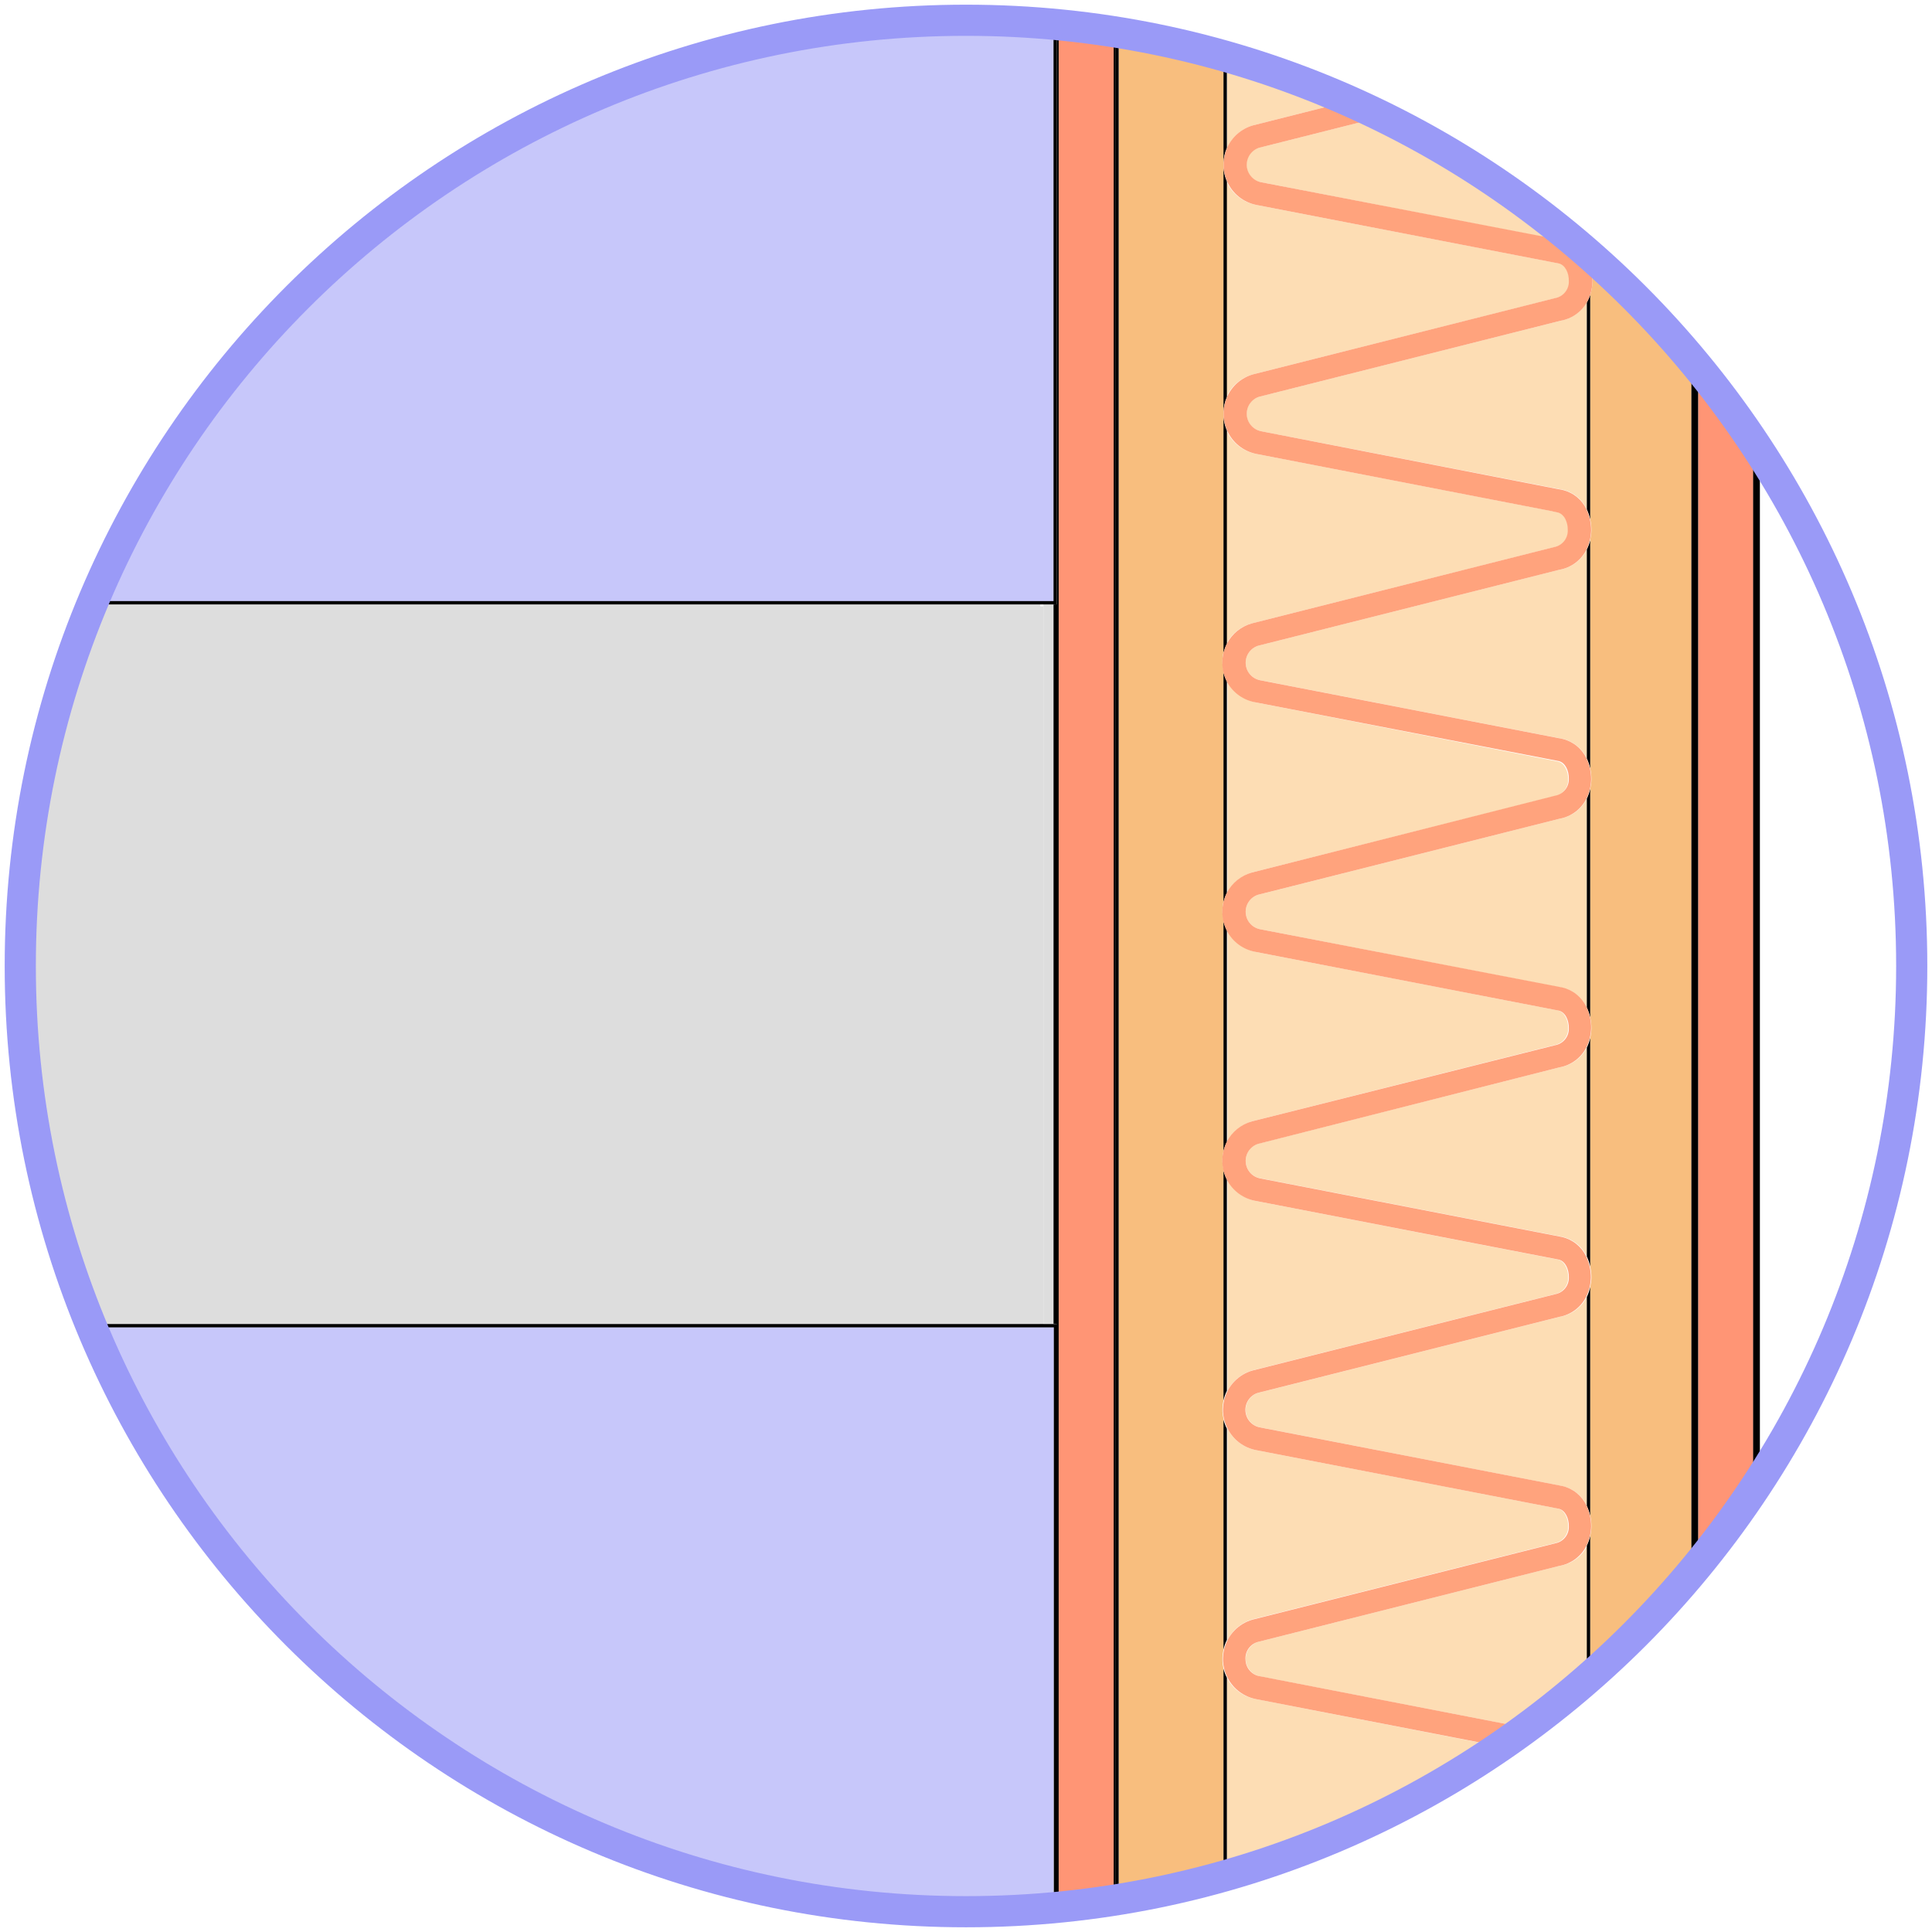<svg width="124" height="124" viewBox="0 0 124 124" fill="none" xmlns="http://www.w3.org/2000/svg">
<path d="M67.941 1.595V122.404C69.132 122.288 70.312 122.138 71.479 121.953V2.037C70.312 1.835 69.132 1.687 67.941 1.595Z" fill="#FF9575"/>
<path d="M67.835 1.586V38.795H67.723V84.978H67.835V122.43H67.948V1.595L67.835 1.586Z" fill="black"/>
<path d="M71.477 2.036V121.961H71.59V2.062L71.477 2.036Z" fill="black"/>
<path d="M78.46 106.605C78.45 106.348 78.476 106.091 78.538 105.841V91.1C78.498 90.938 78.471 90.773 78.46 90.606C78.45 90.349 78.476 90.092 78.538 89.843V75.102C78.497 74.937 78.471 74.768 78.46 74.599C78.45 74.342 78.476 74.085 78.538 73.836V59.094C78.497 58.929 78.471 58.761 78.46 58.591C78.45 58.335 78.476 58.078 78.538 57.828V43.087C78.497 42.922 78.471 42.754 78.46 42.584C78.45 42.327 78.476 42.07 78.538 41.821V26.75C78.538 26.75 78.538 26.75 78.538 26.689C78.538 26.629 78.538 26.525 78.538 26.438V10.76C78.538 10.76 78.538 10.76 78.538 10.7C78.538 10.639 78.538 10.535 78.538 10.448V3.598C76.323 2.969 74.073 2.469 71.801 2.098V121.901C74.07 121.529 76.317 121.029 78.53 120.401V107.107C78.491 106.942 78.468 106.774 78.46 106.605Z" fill="#F8BE7E"/>
<path d="M71.582 2.063V121.936H71.799V2.098L71.582 2.063Z" fill="black"/>
<path d="M102.062 16.415V17.082C102.165 17.398 102.215 17.73 102.21 18.062C102.204 18.357 102.155 18.649 102.062 18.929V33.332C102.116 33.566 102.142 33.804 102.141 34.043C102.135 34.245 102.108 34.445 102.062 34.642V49.322C102.116 49.555 102.142 49.794 102.141 50.033C102.135 50.235 102.108 50.435 102.062 50.632V65.303C102.116 65.537 102.142 65.775 102.141 66.015C102.135 66.216 102.108 66.417 102.062 66.613V81.293C102.116 81.527 102.142 81.765 102.141 82.004C102.135 82.206 102.108 82.406 102.062 82.603V97.275C102.116 97.508 102.142 97.746 102.141 97.986C102.135 98.187 102.108 98.388 102.062 98.584V107.585C104.393 105.539 106.564 103.318 108.557 100.943V23.057C106.564 20.681 104.393 18.46 102.062 16.415Z" fill="#F8BE7E"/>
<path d="M80.348 87.962L99.78 83.062C100.032 83.015 100.258 82.878 100.417 82.677C100.577 82.477 100.658 82.226 100.648 81.97C100.648 81.484 100.431 80.947 99.989 80.842L80.643 77.088C80.248 77.016 79.875 76.855 79.553 76.616C79.231 76.377 78.969 76.066 78.787 75.709V89.262C78.947 88.952 79.167 88.677 79.435 88.453C79.703 88.23 80.014 88.063 80.348 87.962Z" fill="#FDDDB4"/>
<path d="M80.348 55.998L99.78 51.099C100.032 51.051 100.258 50.915 100.417 50.714C100.577 50.513 100.658 50.262 100.648 50.006C100.648 49.521 100.431 48.983 99.989 48.879L80.643 45.09C80.248 45.018 79.875 44.857 79.553 44.618C79.231 44.379 78.969 44.068 78.787 43.711V57.299C78.947 56.989 79.167 56.713 79.435 56.49C79.703 56.266 80.014 56.099 80.348 55.998Z" fill="#FDDDB4"/>
<path d="M80.348 71.971L99.78 67.071C100.032 67.023 100.258 66.887 100.417 66.686C100.577 66.486 100.658 66.234 100.648 65.979C100.648 65.493 100.431 64.955 99.989 64.851L80.643 61.105C80.248 61.034 79.875 60.873 79.553 60.633C79.231 60.394 78.969 60.084 78.787 59.727V73.28C78.946 72.968 79.166 72.691 79.434 72.466C79.702 72.241 80.013 72.073 80.348 71.971Z" fill="#FDDDB4"/>
<path d="M78.744 107.68V120.34C84.985 118.55 90.897 115.765 96.252 112.093L80.643 109.058C80.241 108.993 79.859 108.835 79.529 108.595C79.2 108.356 78.93 108.042 78.744 107.68Z" fill="#FDDDB4"/>
<path d="M80.012 10.63C80.017 10.89 80.114 11.139 80.285 11.335C80.457 11.53 80.692 11.658 80.948 11.697L100.363 15.46C100.678 15.534 100.973 15.674 101.229 15.872C101.485 16.069 101.695 16.319 101.846 16.605V16.241C97.866 12.765 93.45 9.824 88.709 7.491L80.801 9.486C80.557 9.555 80.345 9.707 80.201 9.916C80.057 10.125 79.99 10.377 80.012 10.63Z" fill="#FDDDB4"/>
<path d="M80.349 40.009L99.781 35.109C100.033 35.062 100.259 34.925 100.418 34.724C100.578 34.524 100.659 34.273 100.649 34.017C100.649 33.531 100.432 32.993 99.99 32.889L99.504 32.785L80.644 29.135C80.224 29.06 79.829 28.884 79.493 28.621C79.157 28.358 78.891 28.016 78.719 27.626V41.318C78.885 40.999 79.116 40.718 79.397 40.492C79.677 40.267 80.001 40.102 80.349 40.009Z" fill="#FDDDB4"/>
<path d="M80.348 103.942L99.78 99.042C100.032 98.995 100.258 98.858 100.417 98.657C100.577 98.457 100.658 98.206 100.648 97.95C100.648 97.464 100.431 96.927 99.989 96.823L80.643 93.076C80.248 93.005 79.875 92.844 79.553 92.605C79.231 92.365 78.969 92.055 78.787 91.698V105.251C78.946 104.939 79.166 104.662 79.434 104.437C79.702 104.212 80.013 104.044 80.348 103.942Z" fill="#FDDDB4"/>
<path d="M80.42 8.046L86.568 6.494C84.035 5.37 81.427 4.423 78.764 3.658V9.485C78.918 9.139 79.147 8.831 79.433 8.582C79.719 8.334 80.056 8.151 80.42 8.046Z" fill="#FDDDB4"/>
<path d="M80.418 24.028L99.851 19.129C100.102 19.081 100.328 18.945 100.488 18.744C100.647 18.543 100.729 18.292 100.718 18.036C100.718 17.551 100.501 17.013 100.059 16.909L80.644 13.154C80.224 13.08 79.829 12.903 79.493 12.64C79.157 12.377 78.891 12.036 78.719 11.646V25.476C78.877 25.124 79.111 24.811 79.405 24.561C79.699 24.31 80.045 24.128 80.418 24.028Z" fill="#FDDDB4"/>
<path d="M100.163 20.585L80.799 25.467C80.559 25.546 80.351 25.702 80.209 25.912C80.067 26.122 79.998 26.373 80.014 26.626C80.03 26.879 80.129 27.119 80.296 27.31C80.464 27.5 80.689 27.63 80.938 27.678L100.353 31.441C100.677 31.526 100.977 31.68 101.234 31.895C101.49 32.109 101.696 32.378 101.836 32.681V19.414C101.661 19.721 101.42 19.985 101.13 20.187C100.841 20.389 100.511 20.525 100.163 20.585Z" fill="#FDDDB4"/>
<path d="M100.093 100.5L80.739 105.382C80.498 105.461 80.29 105.618 80.148 105.828C80.006 106.038 79.938 106.289 79.953 106.542C79.969 106.795 80.069 107.035 80.236 107.225C80.403 107.416 80.629 107.545 80.878 107.594L97.986 110.906C99.33 109.917 100.588 108.868 101.88 107.776V99.2C101.708 99.544 101.457 99.842 101.146 100.069C100.835 100.295 100.474 100.443 100.093 100.5Z" fill="#FDDDB4"/>
<path d="M100.093 68.503L80.739 73.411C80.498 73.49 80.29 73.647 80.148 73.856C80.006 74.066 79.938 74.317 79.953 74.57C79.969 74.823 80.069 75.064 80.236 75.254C80.403 75.444 80.629 75.574 80.878 75.622L100.293 79.385C100.63 79.463 100.945 79.617 101.214 79.835C101.483 80.053 101.699 80.329 101.845 80.643V67.237C101.673 67.57 101.424 67.859 101.12 68.079C100.816 68.299 100.464 68.444 100.093 68.503Z" fill="#FDDDB4"/>
<path d="M100.093 84.518L80.739 89.4C80.498 89.479 80.29 89.636 80.148 89.846C80.006 90.056 79.938 90.307 79.953 90.559C79.969 90.812 80.069 91.053 80.236 91.243C80.403 91.434 80.629 91.563 80.878 91.612L100.293 95.383C100.63 95.462 100.945 95.615 101.214 95.833C101.483 96.051 101.699 96.327 101.845 96.641V83.244C101.674 83.579 101.426 83.869 101.122 84.091C100.817 84.312 100.465 84.459 100.093 84.518Z" fill="#FDDDB4"/>
<path d="M100.093 52.548L80.739 57.43C80.498 57.509 80.29 57.666 80.148 57.875C80.006 58.085 79.938 58.336 79.953 58.589C79.969 58.842 80.069 59.083 80.236 59.273C80.403 59.463 80.629 59.593 80.878 59.641L100.293 63.404C100.63 63.483 100.945 63.636 101.214 63.854C101.483 64.072 101.699 64.348 101.845 64.662V51.256C101.676 51.594 101.429 51.888 101.125 52.112C100.82 52.337 100.467 52.486 100.093 52.548Z" fill="#FDDDB4"/>
<path d="M100.093 36.565L80.739 41.447C80.498 41.526 80.29 41.683 80.148 41.893C80.006 42.103 79.938 42.354 79.953 42.606C79.969 42.859 80.069 43.1 80.236 43.29C80.403 43.481 80.629 43.61 80.878 43.658L100.293 47.422C100.63 47.5 100.945 47.654 101.214 47.871C101.483 48.089 101.699 48.366 101.845 48.679V35.265C101.678 35.605 101.431 35.901 101.127 36.127C100.822 36.353 100.468 36.504 100.093 36.565Z" fill="#FDDDB4"/>
<path d="M78.744 105.251V91.698C78.65 91.516 78.577 91.324 78.527 91.126V105.867C78.573 105.653 78.646 105.446 78.744 105.251Z" fill="black"/>
<path d="M78.744 41.317V27.634C78.624 27.359 78.551 27.066 78.527 26.767V41.907C78.576 41.702 78.648 41.504 78.744 41.317Z" fill="black"/>
<path d="M78.744 89.262V75.718C78.649 75.533 78.576 75.338 78.527 75.137V89.878C78.573 89.665 78.646 89.458 78.744 89.262Z" fill="black"/>
<path d="M78.744 57.299V43.745C78.649 43.561 78.576 43.366 78.527 43.165V57.906C78.574 57.695 78.647 57.491 78.744 57.299Z" fill="black"/>
<path d="M78.744 9.485V3.658L78.527 3.598V10.457C78.536 10.122 78.61 9.792 78.744 9.485Z" fill="black"/>
<path d="M78.744 25.475V11.645C78.624 11.37 78.551 11.076 78.527 10.777V26.438C78.537 26.106 78.611 25.779 78.744 25.475Z" fill="black"/>
<path d="M78.744 73.28V59.727C78.649 59.542 78.576 59.347 78.527 59.145V73.887C78.574 73.676 78.647 73.472 78.744 73.28Z" fill="black"/>
<path d="M101.846 99.198V107.765L102.062 107.575V98.582C102.016 98.796 101.943 99.003 101.846 99.198Z" fill="black"/>
<path d="M78.527 107.107V120.401L78.744 120.34V107.68C78.65 107.498 78.577 107.306 78.527 107.107Z" fill="black"/>
<path d="M101.846 35.266V48.68C101.944 48.884 102.017 49.1 102.062 49.322V34.685C102.013 34.886 101.94 35.081 101.846 35.266Z" fill="black"/>
<path d="M101.846 51.256V64.662C101.944 64.866 102.017 65.082 102.062 65.304V50.632C102.016 50.848 101.944 51.058 101.846 51.256Z" fill="black"/>
<path d="M101.846 83.244V96.65C101.944 96.854 102.016 97.07 102.062 97.292V82.603C102.018 82.825 101.945 83.04 101.846 83.244Z" fill="black"/>
<path d="M101.846 67.236V80.642C101.944 80.846 102.017 81.062 102.062 81.284V66.621C102.016 66.834 101.943 67.041 101.846 67.236Z" fill="black"/>
<path d="M101.846 19.414V32.69C101.944 32.894 102.016 33.11 102.062 33.332V18.929C102.007 19.098 101.934 19.26 101.846 19.414Z" fill="black"/>
<path d="M102.062 17.09V16.423L101.846 16.232V16.596C101.934 16.753 102.007 16.919 102.062 17.09Z" fill="black"/>
<path d="M108.992 23.577V100.413C110.247 98.881 111.426 97.289 112.53 95.635V28.355C111.426 26.707 110.247 25.114 108.992 23.577Z" fill="#FF9575"/>
<path d="M112.953 29.031C112.806 28.806 112.667 28.58 112.52 28.355V95.644C112.667 95.419 112.806 95.194 112.953 94.968V29.031Z" fill="black"/>
<path d="M108.557 23.056V100.933L108.99 100.413V23.576L108.557 23.056Z" fill="black"/>
<path d="M66.77 38.795H5.906C-0.204 53.577 -0.238 70.171 5.81 84.978H66.77V38.795Z" fill="#DDDDDD"/>
<path d="M67.734 38.795H66.971V84.961H67.734V38.795Z" fill="#DDDDDD"/>
<path d="M67.836 38.795H67.619V84.961H67.836V38.795Z" fill="black"/>
<path d="M66.969 38.916H66.752V85.083H66.969V38.916Z" fill="#DDDDDD"/>
<path d="M67.637 38.578V1.569C65.79 1.395 63.917 1.3 62.018 1.3C50.046 1.299 38.34 4.838 28.375 11.473C18.409 18.107 10.628 27.541 6.01 38.587H67.637V38.578Z" fill="#C7C7FA"/>
<path d="M66.968 38.795H67.835V1.586H67.618V38.578H5.991L5.904 38.795H66.968Z" fill="black"/>
<path d="M67.638 85.178H5.898C10.486 96.282 18.267 105.776 28.254 112.455C38.242 119.134 49.987 122.699 62.002 122.699C63.892 122.699 65.765 122.603 67.621 122.43L67.638 85.178Z" fill="#C7C7FA"/>
<path d="M67.724 84.977H5.811L5.897 85.194H67.637V122.481H67.854V84.977H67.724Z" fill="black"/>
<path d="M79.941 106.527C79.92 106.273 79.988 106.019 80.133 105.81C80.279 105.601 80.493 105.45 80.739 105.382L100.093 100.5C100.464 100.435 100.815 100.283 101.116 100.057C101.417 99.831 101.661 99.537 101.827 99.199C101.925 99.004 101.997 98.797 102.044 98.584C102.09 98.387 102.116 98.187 102.122 97.985C102.124 97.746 102.098 97.507 102.044 97.274C101.998 97.052 101.925 96.837 101.827 96.633C101.681 96.319 101.465 96.043 101.196 95.825C100.927 95.607 100.612 95.453 100.275 95.375L80.86 91.612C80.611 91.564 80.386 91.434 80.218 91.244C80.051 91.053 79.952 90.813 79.936 90.56C79.92 90.307 79.989 90.056 80.131 89.846C80.273 89.636 80.481 89.48 80.721 89.401L100.076 84.519C100.447 84.454 100.797 84.302 101.099 84.076C101.4 83.85 101.644 83.556 101.81 83.218C101.907 83.022 101.98 82.816 102.027 82.602C102.073 82.406 102.099 82.206 102.105 82.004C102.107 81.765 102.081 81.526 102.027 81.293C101.981 81.071 101.908 80.856 101.81 80.651C101.664 80.338 101.448 80.061 101.179 79.844C100.91 79.626 100.595 79.472 100.258 79.394L80.877 75.631C80.629 75.582 80.403 75.453 80.236 75.263C80.069 75.072 79.969 74.832 79.953 74.579C79.937 74.326 80.006 74.075 80.148 73.865C80.29 73.655 80.498 73.499 80.739 73.419L100.093 68.503C100.464 68.438 100.815 68.286 101.116 68.06C101.417 67.834 101.661 67.54 101.827 67.202C101.925 67.007 101.997 66.8 102.044 66.586C102.09 66.39 102.116 66.19 102.122 65.988C102.124 65.749 102.098 65.51 102.044 65.277C101.998 65.055 101.925 64.84 101.827 64.635C101.681 64.322 101.465 64.046 101.196 63.828C100.927 63.61 100.612 63.456 100.275 63.378L80.877 59.641C80.629 59.592 80.403 59.463 80.236 59.273C80.069 59.082 79.969 58.842 79.953 58.589C79.937 58.336 80.006 58.085 80.148 57.875C80.29 57.665 80.498 57.508 80.739 57.429L100.093 52.548C100.464 52.483 100.815 52.331 101.116 52.105C101.417 51.879 101.661 51.585 101.827 51.247C101.925 51.051 101.997 50.844 102.044 50.631C102.09 50.435 102.116 50.234 102.122 50.033C102.124 49.794 102.098 49.555 102.044 49.322C101.998 49.1 101.925 48.885 101.827 48.68C101.681 48.367 101.465 48.09 101.196 47.873C100.927 47.655 100.612 47.501 100.275 47.423L80.877 43.66C80.629 43.611 80.403 43.482 80.236 43.291C80.069 43.101 79.969 42.86 79.953 42.608C79.937 42.355 80.006 42.103 80.148 41.894C80.29 41.684 80.498 41.527 80.739 41.448L100.093 36.566C100.464 36.502 100.815 36.35 101.117 36.124C101.418 35.898 101.662 35.604 101.827 35.266C101.925 35.07 101.997 34.863 102.044 34.65C102.09 34.454 102.116 34.253 102.122 34.052C102.124 33.812 102.098 33.574 102.044 33.341C101.998 33.119 101.925 32.903 101.827 32.699C101.687 32.395 101.481 32.127 101.225 31.913C100.969 31.698 100.668 31.543 100.345 31.459L80.947 27.678C80.698 27.63 80.472 27.5 80.305 27.31C80.138 27.12 80.038 26.879 80.023 26.626C80.007 26.373 80.075 26.122 80.217 25.913C80.36 25.703 80.567 25.546 80.808 25.467L100.163 20.585C100.512 20.527 100.844 20.391 101.135 20.189C101.426 19.986 101.669 19.722 101.845 19.414C101.934 19.258 102.007 19.092 102.062 18.92C102.154 18.64 102.203 18.348 102.209 18.053C102.214 17.721 102.164 17.389 102.062 17.073C102.006 16.902 101.933 16.736 101.845 16.579C101.694 16.293 101.483 16.043 101.227 15.846C100.972 15.649 100.676 15.508 100.362 15.434L80.947 11.697C80.698 11.649 80.472 11.519 80.305 11.329C80.138 11.138 80.038 10.898 80.023 10.645C80.007 10.392 80.075 10.141 80.217 9.931C80.36 9.721 80.567 9.565 80.808 9.486L88.716 7.491C88.014 7.144 87.294 6.815 86.575 6.494L80.418 8.046C80.051 8.151 79.712 8.335 79.424 8.585C79.137 8.835 78.907 9.146 78.753 9.494C78.62 9.798 78.546 10.125 78.536 10.457C78.536 10.544 78.536 10.622 78.536 10.708C78.536 10.795 78.536 10.708 78.536 10.769C78.56 11.068 78.633 11.361 78.753 11.636C78.921 12.024 79.181 12.364 79.511 12.629C79.84 12.893 80.229 13.073 80.643 13.154L100.032 16.908C100.475 17.004 100.7 17.55 100.691 18.036C100.702 18.292 100.62 18.543 100.461 18.743C100.302 18.944 100.076 19.081 99.824 19.128L80.418 24.028C80.051 24.132 79.712 24.316 79.424 24.566C79.137 24.817 78.907 25.127 78.753 25.476C78.62 25.78 78.546 26.107 78.536 26.438C78.536 26.525 78.536 26.603 78.536 26.69C78.536 26.776 78.536 26.69 78.536 26.75C78.56 27.049 78.633 27.343 78.753 27.617C78.921 28.005 79.181 28.346 79.511 28.61C79.84 28.874 80.229 29.055 80.643 29.135L99.478 32.786L99.963 32.89C100.405 32.985 100.631 33.531 100.622 34.017C100.633 34.273 100.551 34.524 100.392 34.725C100.233 34.925 100.007 35.062 99.755 35.109L80.349 40.009C80.007 40.105 79.688 40.27 79.412 40.493C79.136 40.717 78.909 40.995 78.744 41.309C78.648 41.499 78.575 41.7 78.528 41.908C78.465 42.157 78.439 42.414 78.45 42.671C78.46 42.841 78.486 43.009 78.528 43.174C78.576 43.376 78.649 43.571 78.744 43.755C78.936 44.109 79.207 44.414 79.537 44.646C79.866 44.878 80.245 45.03 80.643 45.09L100.032 48.845C100.475 48.94 100.7 49.487 100.691 49.972C100.702 50.228 100.62 50.479 100.461 50.68C100.302 50.88 100.076 51.017 99.824 51.065L80.349 55.999C80.007 56.095 79.688 56.259 79.412 56.483C79.136 56.707 78.909 56.985 78.744 57.3C78.648 57.489 78.575 57.69 78.528 57.898C78.465 58.147 78.439 58.404 78.45 58.661C78.46 58.831 78.486 58.999 78.528 59.164C78.576 59.365 78.649 59.56 78.744 59.745C78.933 60.104 79.203 60.414 79.532 60.651C79.862 60.887 80.243 61.043 80.643 61.106L100.032 64.861C100.475 64.956 100.7 65.502 100.691 65.988C100.702 66.244 100.62 66.495 100.461 66.696C100.302 66.896 100.076 67.033 99.824 67.081L80.349 71.971C80.007 72.067 79.688 72.232 79.412 72.456C79.136 72.679 78.909 72.957 78.744 73.272C78.648 73.462 78.575 73.663 78.528 73.87C78.465 74.12 78.439 74.377 78.45 74.633C78.46 74.803 78.486 74.972 78.528 75.136C78.576 75.338 78.649 75.533 78.744 75.717C78.932 76.078 79.201 76.39 79.531 76.628C79.861 76.866 80.242 77.023 80.643 77.087L100.032 80.842C100.475 80.938 100.7 81.484 100.691 81.969C100.702 82.225 100.62 82.477 100.461 82.677C100.302 82.878 100.076 83.014 99.824 83.062L80.392 87.961C79.947 88.087 79.544 88.33 79.224 88.664C78.903 88.997 78.678 89.41 78.571 89.86C78.509 90.11 78.483 90.367 78.493 90.623C78.504 90.79 78.53 90.956 78.571 91.118C78.62 91.316 78.693 91.508 78.788 91.69C78.969 92.049 79.231 92.361 79.552 92.602C79.874 92.842 80.248 93.005 80.643 93.077L100.032 96.832C100.475 96.927 100.7 97.474 100.691 97.959C100.702 98.215 100.62 98.466 100.461 98.667C100.302 98.868 100.076 99.004 99.824 99.052L80.392 103.951C79.947 104.077 79.544 104.32 79.224 104.654C78.903 104.987 78.678 105.4 78.571 105.85C78.509 106.1 78.483 106.357 78.493 106.613C78.504 106.78 78.53 106.946 78.571 107.108C78.62 107.306 78.693 107.498 78.788 107.68C78.97 108.037 79.232 108.348 79.554 108.587C79.876 108.826 80.249 108.987 80.643 109.059L96.312 112.094C96.891 111.706 97.448 111.31 97.986 110.906L80.912 107.593C80.649 107.562 80.406 107.437 80.228 107.241C80.049 107.045 79.948 106.791 79.941 106.527Z" fill="#FFA37D"/>
<path d="M62 122.698C95.523 122.698 122.699 95.522 122.699 61.999C122.699 28.476 95.523 1.3 62 1.3C28.477 1.3 1.301 28.476 1.301 61.999C1.301 95.522 28.477 122.698 62 122.698Z" stroke="#9A9AF7" stroke-width="2" stroke-miterlimit="10"/>
</svg>
